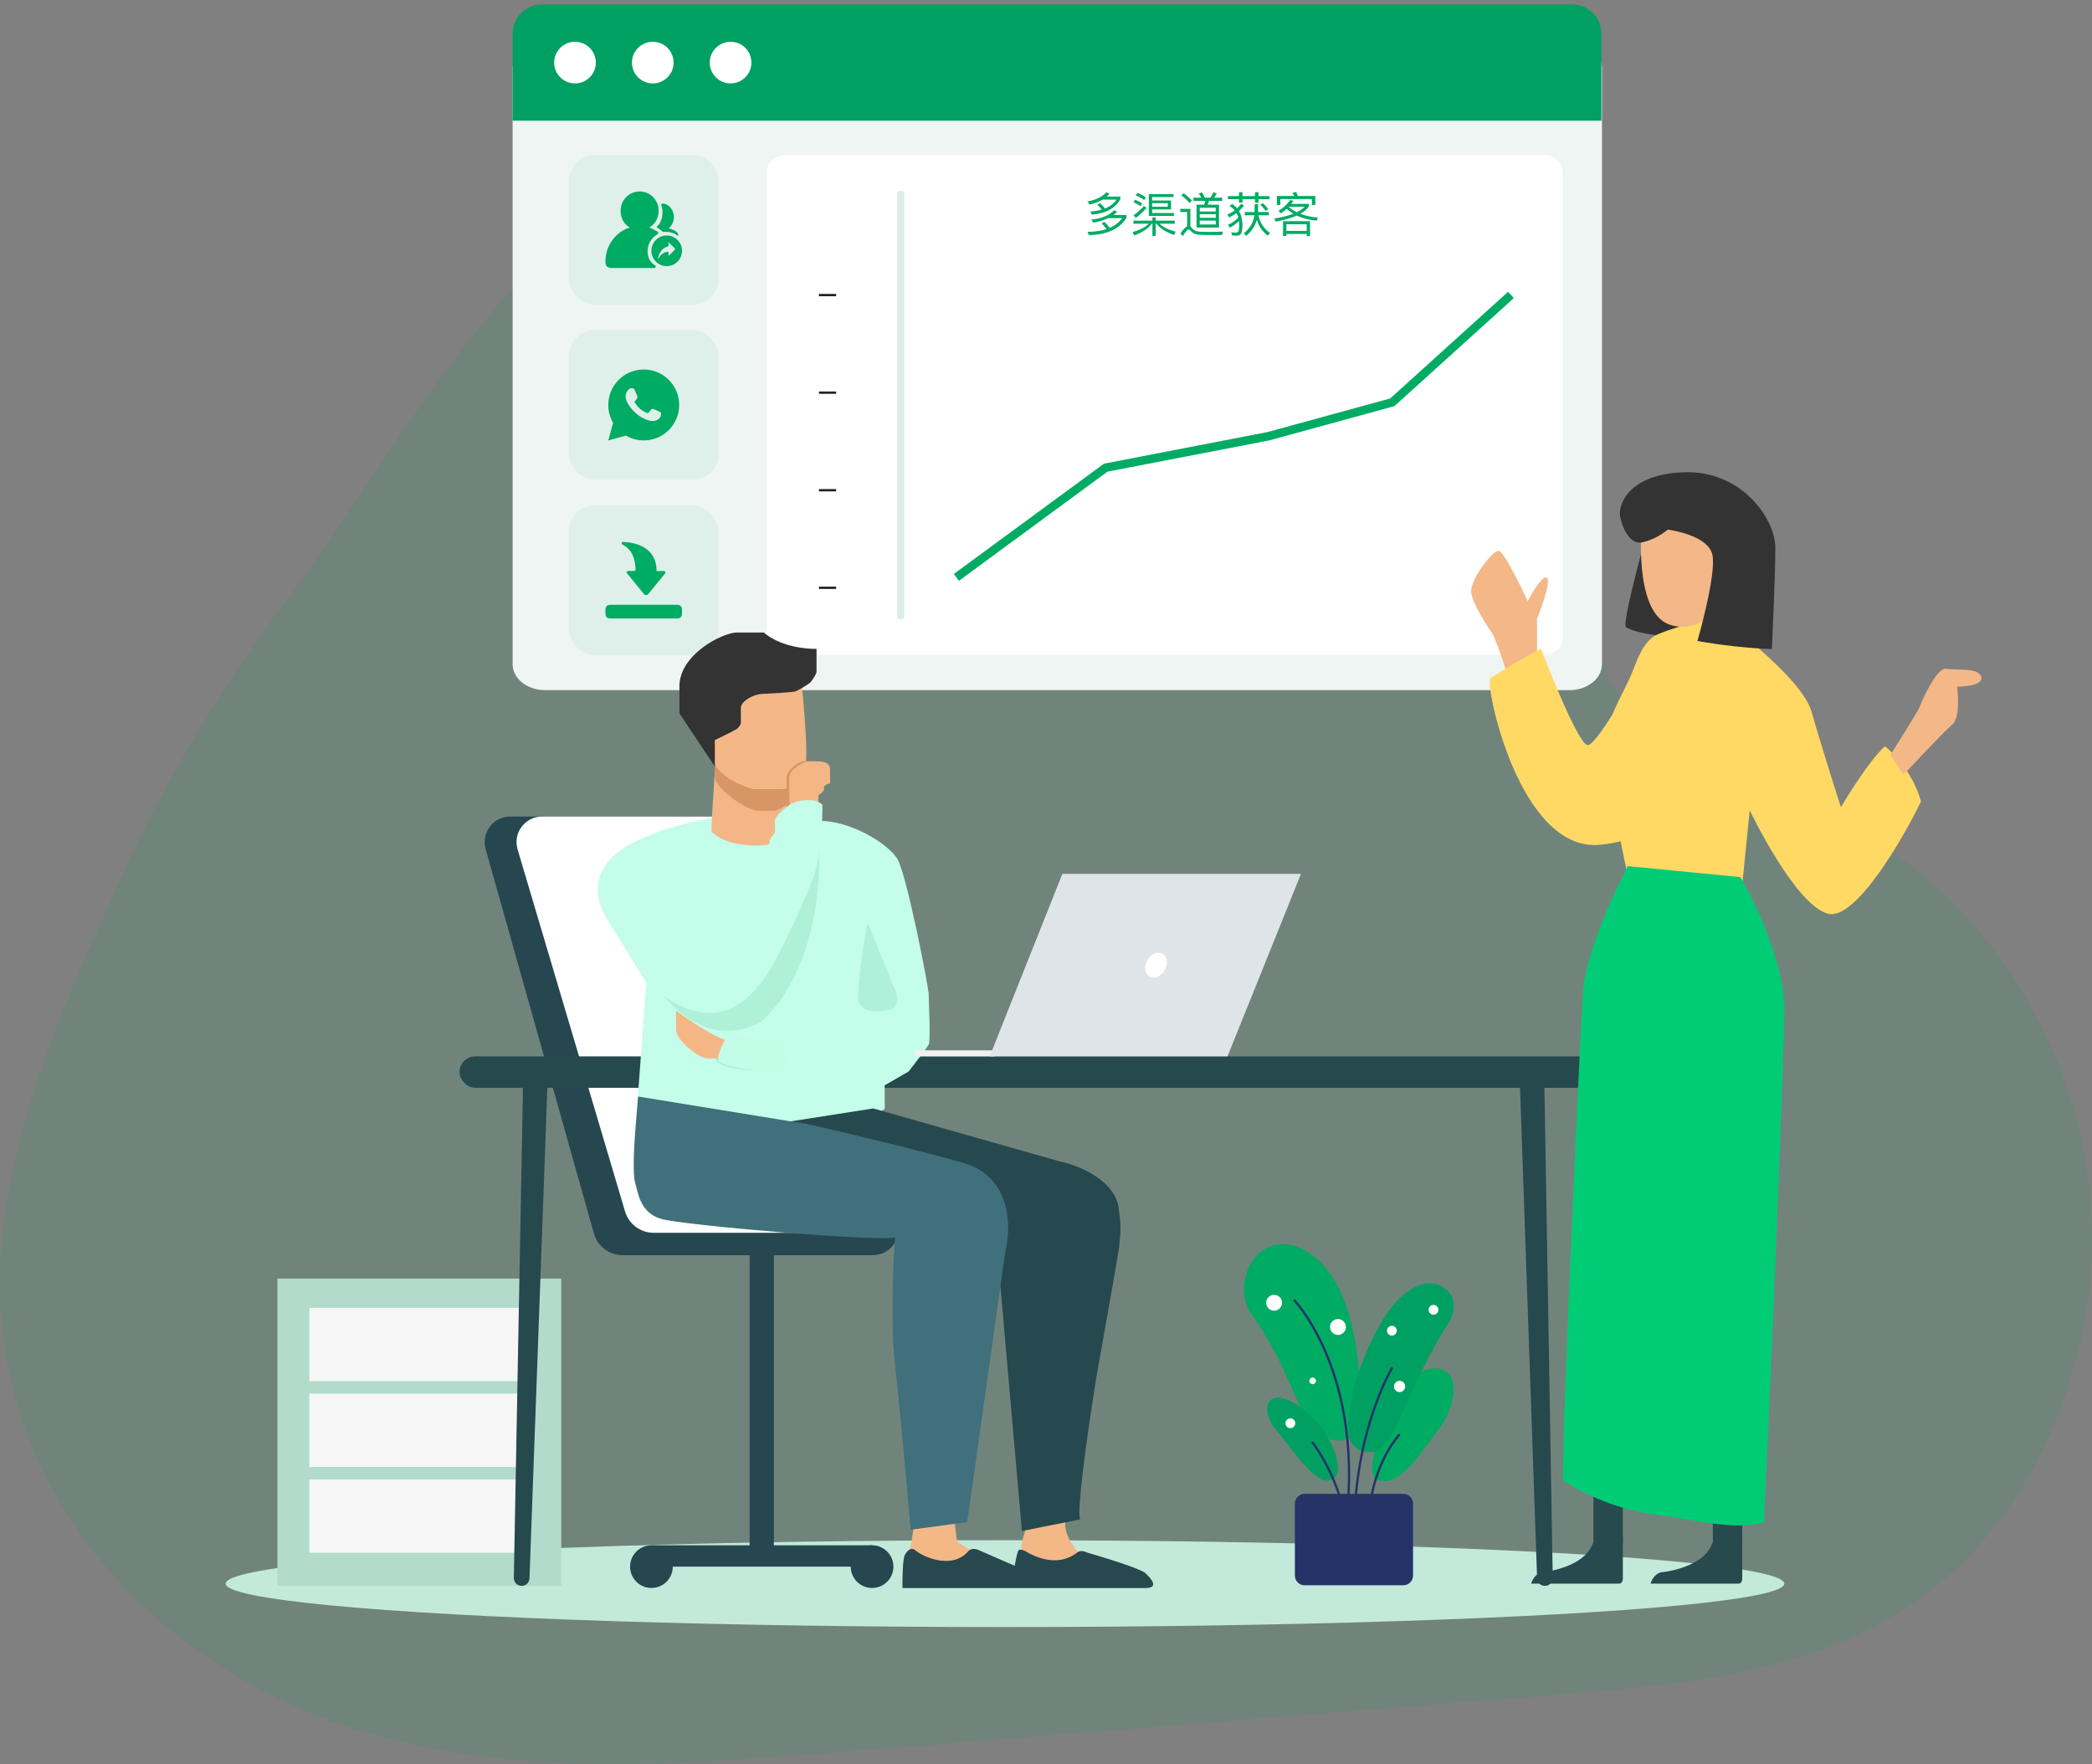 <svg width="268" height="226" viewBox="0 0 268 226" fill="none" xmlns="http://www.w3.org/2000/svg">
<rect x="0" y="0" width="268" height="226" fill="#808080" stroke="none"/>
<path opacity="0.12" d="M80.702 25.002C90.288 20.39 101.212 23.002 111.641 23.111C126.244 23.223 141.437 18.332 155.046 24.169C163.143 27.611 169.649 34.557 175.906 41.278C185.292 51.39 194.875 61.781 200.786 74.781C203.211 80.169 205.058 86.022 208.585 90.561C215.14 98.894 225.818 100.727 235.002 104.948C251.937 112.785 264.951 130.731 267.532 151.01C270.113 171.289 261.87 193.01 246.626 204.297C233.267 214.189 216.529 215.743 200.547 217.022L106.974 224.514C85.968 226.181 64.463 227.848 44.264 221.123C26.422 215.235 8.953 201.29 2.533 181.065C-5.065 157.286 5.96 133.506 15.446 112.506C21.405 99.328 28.556 87.781 36.999 76.46C49.018 60.448 63.219 33.39 80.702 25.002Z" fill="#00A062"/>
<path d="M201.04 5.409H69.854C67.543 5.409 65.67 6.894 65.67 8.726V85.098C65.67 86.93 67.543 88.415 69.854 88.415H201.04C203.351 88.415 205.224 86.93 205.224 85.098V8.726C205.224 6.894 203.351 5.409 201.04 5.409Z" fill="#EFF5F3"/>
<path d="M69.408 0.581H201.416C203.48 0.581 205.154 2.254 205.154 4.319V15.458H65.67V4.319C65.67 2.254 67.344 0.581 69.408 0.581Z" fill="#00A062"/>
<path d="M73.66 10.687C75.134 10.687 76.328 9.493 76.328 8.019C76.328 6.546 75.134 5.351 73.66 5.351C72.187 5.351 70.992 6.546 70.992 8.019C70.992 9.493 72.187 10.687 73.66 10.687Z" fill="white"/>
<path d="M83.625 10.687C85.099 10.687 86.293 9.493 86.293 8.019C86.293 6.546 85.099 5.351 83.625 5.351C82.152 5.351 80.957 6.546 80.957 8.019C80.957 9.493 82.152 10.687 83.625 10.687Z" fill="white"/>
<path d="M93.592 10.687C95.065 10.687 96.26 9.493 96.26 8.019C96.26 6.546 95.065 5.351 93.592 5.351C92.118 5.351 90.924 6.546 90.924 8.019C90.924 9.493 92.118 10.687 93.592 10.687Z" fill="white"/>
<path d="M197.706 19.844H100.737C99.358 19.844 98.239 20.8 98.239 21.98V81.776C98.239 82.955 99.358 83.911 100.737 83.911H197.706C199.086 83.911 200.204 82.955 200.204 81.776V21.98C200.204 20.8 199.086 19.844 197.706 19.844Z" fill="white"/>
<path d="M112.005 64.039L110.288 62.748L112.005 61.459L113.721 62.748L112.005 64.039Z" fill="white"/>
<path d="M104.912 37.653H107.114V37.949H104.912V37.653Z" fill="#222222"/>
<path d="M104.912 50.152H107.114V50.449H104.912V50.152Z" fill="#222222"/>
<path d="M104.912 75.152H107.114V75.448H104.912V75.152Z" fill="#222222"/>
<path d="M104.912 62.653H107.114V62.949H104.912V62.653Z" fill="#222222"/>
<path d="M115.385 24.45C115.627 24.45 115.824 24.585 115.839 24.755L115.84 24.776V78.979C115.84 79.16 115.636 79.306 115.385 79.306C115.143 79.306 114.946 79.171 114.931 79L114.93 78.979V24.776C114.93 24.596 115.134 24.45 115.385 24.45Z" fill="#DAECE4"/>
<path d="M141.74 24.632L142.128 24.839C142.019 24.96 141.903 25.075 141.782 25.185H143.524V25.53C142.868 26.696 141.648 27.351 139.876 27.491L139.688 27.096C140.234 27.06 140.72 26.981 141.157 26.854C140.969 26.623 140.768 26.411 140.562 26.222L140.944 26.04C141.163 26.247 141.369 26.465 141.564 26.708C142.195 26.453 142.686 26.071 143.026 25.573H141.254C140.781 25.852 140.222 26.065 139.573 26.21L139.318 25.81C140.398 25.603 141.205 25.215 141.74 24.632ZM141.509 28.426C141.74 28.662 141.964 28.917 142.17 29.19C142.844 28.899 143.372 28.48 143.761 27.946H141.964C141.43 28.201 140.799 28.395 140.064 28.523L139.803 28.134C141.127 28.001 142.104 27.594 142.735 26.927L143.111 27.133C142.966 27.279 142.814 27.418 142.644 27.546H144.307V27.892C143.445 29.324 141.843 30.064 139.488 30.119L139.312 29.7C140.259 29.694 141.078 29.579 141.764 29.348C141.557 29.075 141.345 28.826 141.12 28.608L141.509 28.426ZM150.018 26.829H147.596V27.285H150.388V27.661H147.172V24.863H150.334V25.239H147.596V25.682H150.018V26.829ZM147.596 26.028V26.489H149.605V26.028H147.596ZM147.159 28.656H145.193V28.268H147.633V27.849H148.058V28.268H150.491V28.656H148.543C148.986 29.087 149.672 29.427 150.607 29.682L150.407 30.101C149.338 29.737 148.592 29.251 148.155 28.656H148.058V30.222H147.633V28.656H147.536C147.153 29.239 146.419 29.743 145.326 30.155L145.078 29.749C146.097 29.427 146.795 29.063 147.159 28.656ZM145.709 24.705C146.103 24.863 146.461 25.057 146.789 25.288L146.571 25.622C146.219 25.367 145.861 25.172 145.49 25.027L145.709 24.705ZM145.43 25.585C145.757 25.719 146.061 25.877 146.34 26.059L146.115 26.404C145.818 26.198 145.515 26.034 145.211 25.913L145.43 25.585ZM146.546 26.386L146.874 26.635C146.437 27.145 145.982 27.564 145.509 27.904L145.211 27.57C145.709 27.236 146.152 26.841 146.546 26.386ZM152.889 25.324H153.896C153.799 25.136 153.69 24.96 153.569 24.796L153.975 24.644C154.109 24.839 154.236 25.063 154.346 25.324H155.062C155.207 25.106 155.341 24.875 155.45 24.632L155.875 24.778C155.772 24.984 155.663 25.166 155.541 25.324H156.573V25.731H154.874C154.831 25.901 154.776 26.065 154.716 26.222H156.16V29.148H153.283V26.222H154.254C154.321 26.059 154.37 25.895 154.406 25.731H152.889V25.324ZM155.748 28.759V28.256H153.696V28.759H155.748ZM153.696 27.904H155.748V27.442H153.696V27.904ZM153.696 27.09H155.748V26.611H153.696V27.09ZM151.633 24.748C152.051 25.063 152.403 25.379 152.689 25.694L152.379 25.998C152.124 25.694 151.778 25.373 151.335 25.033L151.633 24.748ZM155.171 30.107C154.843 30.107 154.485 30.101 154.097 30.095C153.708 30.089 153.393 30.052 153.15 29.985C152.907 29.913 152.695 29.761 152.513 29.542C152.428 29.439 152.349 29.391 152.276 29.391C152.13 29.391 151.887 29.664 151.541 30.222L151.214 29.931C151.548 29.409 151.839 29.099 152.088 29.002V27.157H151.196V26.756H152.494V29.026C152.543 29.063 152.591 29.111 152.64 29.166C152.786 29.342 152.943 29.47 153.107 29.548C153.296 29.633 153.569 29.682 153.927 29.694C154.242 29.7 154.637 29.706 155.11 29.706C155.395 29.706 155.687 29.7 155.984 29.694C156.276 29.688 156.506 29.682 156.664 29.67L156.561 30.107H155.171ZM157.301 25.118H158.721V24.62H159.171V25.118H160.773V24.62H161.222V25.118H162.642V25.512H161.222V25.955H160.773V25.512H159.171V25.955H158.721V25.512H157.301V25.118ZM159.007 26.101L159.371 26.326C159.152 26.605 158.94 26.841 158.721 27.036C159.019 27.54 159.171 28.159 159.171 28.893C159.171 29.427 159.092 29.797 158.934 30.004C158.819 30.125 158.649 30.186 158.424 30.186C158.181 30.186 157.993 30.18 157.848 30.174L157.726 29.773C157.914 29.791 158.115 29.803 158.321 29.803C158.473 29.803 158.582 29.749 158.643 29.652C158.715 29.524 158.752 29.263 158.758 28.863C158.758 28.668 158.746 28.486 158.721 28.316C158.394 28.65 157.999 28.929 157.55 29.16L157.313 28.802C157.872 28.547 158.315 28.231 158.637 27.867C158.576 27.655 158.503 27.467 158.406 27.297C158.145 27.485 157.829 27.673 157.459 27.855L157.228 27.491C157.58 27.345 157.896 27.169 158.175 26.951C157.993 26.732 157.769 26.544 157.514 26.398L157.835 26.125C158.09 26.283 158.309 26.471 158.485 26.69C158.667 26.514 158.843 26.32 159.007 26.101ZM159.468 27.163H160.718C160.73 26.726 160.737 26.386 160.737 26.15H161.173C161.173 26.435 161.167 26.775 161.161 27.163H162.557V27.576H161.198C161.441 28.559 161.938 29.324 162.703 29.858L162.412 30.186C161.714 29.658 161.246 28.984 161.016 28.159C160.773 28.978 160.312 29.664 159.638 30.21L159.347 29.894C160.136 29.233 160.585 28.462 160.694 27.576H159.468V27.163ZM161.78 26.022C162.084 26.314 162.315 26.568 162.478 26.787L162.151 27.017C161.981 26.775 161.75 26.508 161.453 26.222L161.78 26.022ZM167.825 28.335V30.234H167.401V29.973H164.791V30.234H164.366V28.335H167.825ZM164.791 29.579H167.401V28.729H164.791V29.579ZM165.276 25.628L165.701 25.719C165.61 25.858 165.519 25.992 165.422 26.119H167.662V26.471C167.413 26.817 167.055 27.121 166.587 27.388C167.249 27.649 167.989 27.806 168.809 27.867L168.712 28.262C167.741 28.189 166.885 27.977 166.132 27.612C165.416 27.94 164.512 28.195 163.419 28.383L163.255 27.995C164.232 27.837 165.046 27.637 165.689 27.382C165.38 27.2 165.094 26.993 164.833 26.763C164.597 26.975 164.342 27.163 164.075 27.333L163.795 26.993C164.396 26.647 164.888 26.192 165.276 25.628ZM166.138 27.188C166.557 26.981 166.891 26.744 167.14 26.489H165.106L165.088 26.508C165.41 26.775 165.762 26.999 166.138 27.188ZM168.505 25.106V26.253H168.062V25.5H164.02V26.253H163.577V25.106H165.798C165.725 24.948 165.653 24.808 165.574 24.681L166.053 24.608C166.126 24.754 166.193 24.924 166.266 25.106H168.505Z" fill="#00AB63"/>
<rect x="72.88" y="19.844" width="19.175" height="19.175" rx="3.271" fill="#DFF0EA"/>
<rect x="72.88" y="42.29" width="19.175" height="19.175" rx="3.271" fill="#DFF0EA"/>
<rect x="72.88" y="64.736" width="19.175" height="19.175" rx="3.271" fill="#DFF0EA"/>
<path d="M122.517 73.968L141.645 59.912L162.481 55.885L178.363 51.537L193.563 37.782" stroke="#00AB63" stroke-width="1.09"/>
<g clip-path="url(#clip0_334_1305)">
<path d="M81.942 24.525C83.285 24.525 84.378 25.629 84.377 26.985C84.377 27.915 83.944 28.719 83.154 29.15C83.41 29.224 83.742 29.381 84.15 29.62L84.239 29.673C84.264 29.687 84.285 29.708 84.3 29.732C84.316 29.756 84.325 29.784 84.328 29.812C84.331 29.841 84.327 29.87 84.317 29.897C84.307 29.924 84.291 29.948 84.269 29.967L84.249 29.984C83.788 30.298 83.002 30.878 82.962 32.129C82.936 32.964 83.267 33.597 83.956 34.028C83.98 34.054 83.996 34.087 84.001 34.122C84.007 34.157 84.002 34.193 83.988 34.226C83.974 34.258 83.95 34.286 83.92 34.305C83.891 34.325 83.856 34.335 83.82 34.335H83.169L83.044 34.335H82.215L82.103 34.336L81.079 34.336H78.472L78.468 34.336C77.589 34.329 77.561 33.885 77.561 33.47C77.561 31.465 78.897 29.669 80.69 29.151C79.901 28.72 79.505 27.916 79.505 26.987C79.505 25.629 80.598 24.525 81.942 24.525ZM85.028 26.079C85.83 26.229 86.334 27.057 86.334 27.773C86.334 28.387 86.065 28.929 85.656 29.248C85.736 29.27 85.817 29.293 85.907 29.321C86.531 29.534 86.86 29.787 86.896 30.082L86.899 30.116C86.9 30.13 86.896 30.144 86.889 30.156C86.882 30.169 86.872 30.178 86.859 30.185C86.847 30.191 86.833 30.194 86.819 30.193C86.805 30.191 86.791 30.186 86.78 30.177C86.583 30.022 86.343 29.9 86.061 29.81C85.728 29.705 85.352 29.673 84.931 29.714C84.807 29.587 84.67 29.475 84.522 29.378C84.454 29.333 84.385 29.291 84.315 29.251L84.21 29.194C84.191 29.185 84.176 29.171 84.164 29.154C84.153 29.137 84.146 29.117 84.144 29.097C84.142 29.077 84.145 29.056 84.153 29.037C84.161 29.018 84.174 29.002 84.19 28.989C84.472 28.766 84.678 28.394 84.807 27.872C84.9 27.366 84.897 26.889 84.807 26.584C84.696 26.313 84.607 26 85.028 26.079Z" fill="#00AB63"/>
<path d="M85.41 30.167C85.668 30.167 85.923 30.218 86.162 30.316C86.4 30.415 86.616 30.559 86.798 30.742C86.98 30.924 87.125 31.14 87.224 31.378C87.322 31.616 87.373 31.872 87.373 32.129C87.373 32.387 87.322 32.642 87.224 32.88C87.125 33.118 86.981 33.335 86.798 33.517C86.616 33.699 86.4 33.844 86.162 33.943C85.924 34.041 85.668 34.092 85.411 34.092C84.89 34.092 84.391 33.885 84.023 33.517C83.655 33.149 83.448 32.65 83.448 32.13C83.448 31.609 83.655 31.11 84.023 30.742C84.391 30.374 84.89 30.167 85.411 30.167H85.41ZM85.631 31.127V31.552C84.371 31.843 84.289 33.251 84.289 33.251C84.82 32.151 85.635 32.258 85.635 32.258V32.687C85.635 32.697 85.638 32.706 85.643 32.714C85.649 32.722 85.656 32.729 85.665 32.732C85.674 32.736 85.684 32.737 85.693 32.735C85.703 32.733 85.711 32.729 85.718 32.722L86.445 31.997C86.457 31.986 86.466 31.972 86.472 31.957C86.478 31.942 86.481 31.926 86.481 31.91C86.481 31.894 86.478 31.878 86.472 31.863C86.466 31.848 86.457 31.835 86.445 31.823L85.715 31.092C85.708 31.085 85.7 31.08 85.69 31.078C85.68 31.077 85.671 31.078 85.662 31.081C85.653 31.085 85.645 31.091 85.639 31.099C85.634 31.107 85.631 31.117 85.631 31.127Z" fill="#00AB63"/>
</g>
<g clip-path="url(#clip1_334_1305)">
<path d="M78.2 77.479H86.728C87.154 77.479 87.367 77.692 87.367 78.118V78.591C87.367 79.017 87.154 79.23 86.728 79.23H78.2C77.774 79.23 77.561 79.017 77.561 78.591V78.118C77.561 77.692 77.774 77.479 78.2 77.479Z" fill="#00AB63"/>
<path d="M83.037 76.106L85.21 73.451C85.232 73.424 85.246 73.391 85.251 73.356C85.255 73.322 85.249 73.286 85.234 73.255C85.219 73.223 85.195 73.196 85.166 73.178C85.136 73.159 85.101 73.15 85.066 73.15H84.112C84.112 70.05 81.356 69.497 79.869 69.424C79.822 69.411 79.773 69.417 79.731 69.441C79.689 69.465 79.658 69.504 79.645 69.55C79.633 69.597 79.639 69.647 79.663 69.688C79.687 69.73 79.726 69.761 79.772 69.774C80.877 70.367 81.364 71.376 81.422 72.957C81.422 72.982 81.418 73.006 81.409 73.028C81.4 73.051 81.386 73.071 81.369 73.088C81.352 73.106 81.331 73.119 81.309 73.129C81.287 73.138 81.263 73.143 81.238 73.143H80.475C80.439 73.142 80.403 73.151 80.372 73.17C80.341 73.189 80.316 73.217 80.301 73.25C80.286 73.283 80.281 73.32 80.287 73.355C80.292 73.391 80.308 73.424 80.333 73.451L82.506 76.113C82.539 76.151 82.581 76.181 82.627 76.201C82.673 76.222 82.723 76.232 82.773 76.231C82.823 76.23 82.873 76.219 82.918 76.197C82.964 76.176 83.004 76.144 83.037 76.106Z" fill="#00AB63"/>
</g>
<g clip-path="url(#clip2_334_1305)">
<path d="M77.926 56.421L78.54 54.164C78.135 53.47 77.923 52.681 77.924 51.878C77.924 49.369 79.958 47.335 82.467 47.335C84.976 47.335 87.01 49.369 87.01 51.878C87.01 54.387 84.976 56.421 82.467 56.421C81.664 56.422 80.876 56.21 80.182 55.805L77.926 56.421ZM80.828 49.746C80.769 49.75 80.712 49.765 80.659 49.792C80.61 49.819 80.565 49.854 80.525 49.895C80.471 49.947 80.44 49.991 80.407 50.034C80.239 50.253 80.149 50.521 80.15 50.797C80.151 51.019 80.209 51.236 80.3 51.438C80.486 51.848 80.792 52.282 81.195 52.684C81.293 52.781 81.388 52.878 81.49 52.969C81.991 53.41 82.589 53.728 83.234 53.898L83.493 53.938C83.577 53.942 83.661 53.936 83.746 53.932C83.878 53.925 84.007 53.889 84.124 53.827C84.183 53.796 84.242 53.763 84.298 53.727C84.298 53.727 84.318 53.714 84.355 53.686C84.416 53.641 84.454 53.608 84.505 53.555C84.542 53.516 84.575 53.47 84.6 53.418C84.636 53.344 84.671 53.203 84.686 53.085C84.696 52.995 84.693 52.946 84.692 52.915C84.69 52.867 84.65 52.816 84.606 52.795L84.341 52.676C84.341 52.676 83.946 52.504 83.705 52.394C83.679 52.383 83.652 52.377 83.624 52.376C83.593 52.373 83.562 52.376 83.532 52.386C83.502 52.396 83.475 52.412 83.453 52.433V52.432C83.45 52.432 83.42 52.458 83.091 52.856C83.073 52.882 83.047 52.901 83.017 52.911C82.987 52.922 82.955 52.923 82.924 52.915C82.895 52.907 82.866 52.898 82.837 52.886C82.781 52.862 82.761 52.853 82.723 52.836L82.721 52.835C82.461 52.721 82.22 52.568 82.007 52.381C81.95 52.331 81.897 52.276 81.843 52.224C81.664 52.052 81.508 51.859 81.379 51.648L81.352 51.604C81.333 51.575 81.317 51.544 81.306 51.511C81.289 51.444 81.334 51.391 81.334 51.391C81.334 51.391 81.444 51.27 81.495 51.205C81.538 51.15 81.578 51.094 81.615 51.035C81.668 50.949 81.685 50.86 81.657 50.791C81.53 50.481 81.398 50.171 81.263 49.864C81.236 49.803 81.156 49.76 81.084 49.751C81.06 49.748 81.035 49.746 81.011 49.744C80.95 49.741 80.888 49.742 80.828 49.746V49.746Z" fill="#00AB63"/>
</g>
<ellipse cx="128.744" cy="202.872" rx="99.839" ry="5.56" fill="#C3E9DA"/>
<rect x="35.537" y="163.792" width="36.363" height="39.368" fill="#B2DBCB"/>
<rect x="39.631" y="167.548" width="28.174" height="9.391" fill="#F6F6F6"/>
<rect x="39.631" y="178.536" width="28.174" height="9.391" fill="#F6F6F6"/>
<rect x="39.631" y="189.524" width="28.174" height="9.391" fill="#F6F6F6"/>
<circle cx="83.454" cy="200.694" r="2.734" fill="#264750"/>
<circle cx="111.719" cy="200.694" r="2.734" fill="#264750"/>
<rect x="83.455" y="197.96" width="28.264" height="2.734" fill="#264750"/>
<rect x="96.031" y="160.195" width="3.111" height="38.531" fill="#264750"/>
<path d="M62.211 108.763C61.623 106.676 63.191 104.605 65.359 104.605H99.045L114.95 156.568C115.594 158.671 114.021 160.797 111.822 160.797H79.756C78.046 160.797 76.546 159.66 76.082 158.015L62.211 108.763Z" fill="#264750"/>
<path d="M66.306 108.807C65.684 106.71 67.255 104.605 69.442 104.605H99.045L114.865 153.651C115.547 155.763 113.972 157.926 111.752 157.926H83.733C82.044 157.926 80.555 156.815 80.075 155.195L66.306 108.807Z" fill="white"/>
<rect x="58.865" y="135.331" width="146.987" height="4.019" rx="2.01" fill="#26494E"/>
<path d="M67.007 138.715H70.143L67.83 202.195C67.81 202.734 67.368 203.16 66.828 203.16C66.268 203.16 65.816 202.7 65.826 202.139L67.007 138.715Z" fill="#26494E"/>
<path d="M194.704 138.715H197.839L198.919 202.141C198.928 202.701 198.477 203.16 197.917 203.16C197.377 203.16 196.934 202.733 196.915 202.193L194.704 138.715Z" fill="#26494E"/>
<path d="M210.215 71.037C210.215 71.037 207.868 79.731 208.278 80.289C208.689 80.848 215.252 82.819 220.311 79.959" fill="#333333"/>
<path d="M196.906 84.335V79.275C196.906 79.275 198.832 74.489 198.171 74.022C197.51 73.555 195.71 77.008 195.71 77.008C195.71 77.008 192.781 70.638 191.984 70.57C191.186 70.501 188.463 74.159 188.463 75.686C188.463 77.213 190.742 80.517 191.323 81.383C192.134 83.336 192.808 85.342 193.34 87.388" fill="#F4B787"/>
<path d="M212.461 81.178C212.461 81.178 204.735 95.832 203.345 95.445C201.954 95.057 197.396 83.093 197.396 83.093C195.177 84.245 193.02 85.516 190.936 86.899C190.172 87.651 194.605 109.05 204.837 108.23C215.07 107.409 218.101 97.975 218.101 97.975" fill="#FFD964"/>
<path d="M241.472 95.593C239.113 97.792 235.831 103.41 235.831 103.41C235.831 103.41 233.393 95.832 232.082 91.206C230.772 86.579 220.118 78.945 220.118 78.945C220.118 78.945 215.172 80.084 212.46 81.224C210.58 81.953 209.794 84.392 209.11 86.09C207.971 88.961 205.772 91.912 205.84 95.206C205.938 97.576 206.201 99.936 206.626 102.27C207.196 105.837 207.902 109.381 208.7 112.913C208.7 112.913 218.819 113.711 223.217 113.084L224.152 103.809C224.152 103.809 229.94 115.921 234.168 117.05C237.746 118.007 244.036 106.999 246.098 102.646C245.277 99.894 243.669 97.442 241.472 95.593Z" fill="#FFD964"/>
<path d="M210.33 66.923C210.33 66.923 209.19 78.375 213.851 80.005C218.511 81.634 221.428 75.994 221.428 75.994C221.428 75.994 223.012 68.325 221.611 66.582C220.209 64.838 213.076 63.926 210.33 66.923Z" fill="#F4B787"/>
<path d="M213.657 67.846C212.666 68.666 211.494 69.236 210.238 69.51C208.643 69.658 207.766 67.39 207.538 66.091C207.31 64.792 208.495 60.713 215.811 60.496C223.126 60.28 227.433 66.456 227.433 70.182C227.433 73.908 226.989 83.15 226.989 83.15C223.79 83.023 220.603 82.677 217.451 82.113C217.451 82.113 219.89 73.715 219.377 71.105C218.864 68.496 213.657 67.846 213.657 67.846Z" fill="#333333"/>
<path d="M242.167 96.721C242.167 96.721 245.825 90.944 245.916 90.579C246.007 90.214 248.081 85.406 249.334 85.668C250.588 85.93 253.471 85.44 253.812 86.716C254.154 87.992 250.713 87.97 250.713 87.97C250.713 87.97 251.283 91.821 250.064 92.858C248.844 93.895 243.853 99.251 243.853 99.251" fill="#F4B787"/>
<path d="M207.897 202.283V196.852C206.927 196.372 204.776 195.923 203.938 197.964C202.891 200.516 198.769 201.301 197.656 201.4C196.766 201.478 196.282 202.414 196.151 202.872H207.439C207.779 202.872 207.886 202.479 207.897 202.283Z" fill="#264A4D"/>
<path d="M223.194 202.283V196.852C222.223 196.372 220.072 195.923 219.235 197.964C218.188 200.516 214.065 201.301 212.953 201.4C212.063 201.478 211.579 202.414 211.448 202.872H222.736C223.076 202.872 223.183 202.479 223.194 202.283Z" fill="#264A4D"/>
<rect x="204.128" y="184.853" width="3.769" height="12.801" fill="#264A4D"/>
<rect x="219.425" y="184.853" width="3.769" height="12.801" fill="#264A4D"/>
<path d="M212.574 194.113C216.699 194.569 221.975 196.142 225.963 195.025C226.522 184.621 228.755 131.738 228.573 128.547C228.162 121.163 222.966 112.366 222.966 112.366L208.518 110.953C208.518 110.953 203.401 120.662 202.82 126.747C202.569 129.197 200.199 180.622 200.222 189.647C203.953 192.041 208.174 193.567 212.574 194.113Z" fill="#00CC76"/>
<path d="M130.985 198.879C130.57 198.427 131.157 196.522 131.503 195.627C133.436 194.606 137.16 192.959 136.594 194.543C136.028 196.126 137.427 198.094 138.197 198.879H139.234L139.422 200.529L134.473 200.859C133.483 200.388 131.399 199.332 130.985 198.879Z" fill="#F4B786"/>
<path d="M116.467 199.351L117.079 195.485L122.17 193.977L122.594 197.465L125.045 199.115L120.615 200.67L116.467 199.351Z" fill="#F4B786"/>
<path d="M115.921 199.19C115.638 199.686 115.597 202.228 115.612 203.437H146.717C148.552 203.437 147.484 202.218 146.717 201.518C146.103 200.958 141.495 199.531 139.267 198.888C138.996 198.747 138.364 198.549 137.997 198.888C134.927 201.252 131.363 198.659 131.257 198.659C131.151 198.659 130.621 198.323 130.445 198.659C130.304 198.928 130.08 200.053 129.986 200.582L125.566 198.659C125.242 198.482 124.495 198.235 124.106 198.659C121.85 201.314 117.912 199.19 117.337 198.659C116.762 198.128 116.275 198.571 115.921 199.19Z" fill="#27484F"/>
<path d="M90.931 108.839L91.578 98.807L102.312 97.29L102.565 109.457L90.931 108.839Z" fill="#F4B686"/>
<path d="M78.249 110.003C80.929 107.083 87.966 105.324 91.149 104.809V106.538C94.041 109.309 100.78 108.474 103.174 106.538V105.162H104.842C108.815 105.06 113.719 108.015 114.942 110.003C116.165 111.99 118.969 126.527 118.969 127.366C118.969 128.206 119.249 133.242 118.969 133.802C118.745 134.249 117.16 136.301 116.395 137.271L113.338 139.03V142.061C106.967 146.435 89.547 143.59 81.633 141.621L82.794 125.895C81.135 123.229 77.797 117.846 77.718 117.633C77.618 117.368 74.898 113.652 78.249 110.003Z" fill="#C4FDEA"/>
<path d="M97.496 130.925C104.245 124.822 105.247 113.369 104.905 108.406L83.925 126.157C85.246 128.064 90.381 134.666 97.496 130.925Z" fill="#AFF0D8"/>
<path d="M94.868 134.285C93.593 134.308 91.175 134.627 91.697 135.724C92.209 136.801 95.359 137.114 96.958 137.14L94.868 134.285Z" fill="#AFECDA"/>
<path d="M93.215 133.212C91.985 133.227 88.295 130.713 86.604 129.453V131.898C86.604 133.287 89.585 135.583 90.567 135.583C91.548 135.583 91.955 135.601 92.566 135.583C93.177 135.564 94.751 133.194 93.215 133.212Z" fill="#F4B685"/>
<path d="M91.578 99.613V96.986C95.446 95.526 103.193 93.577 103.243 97.455C103.305 102.302 99.709 103.865 99.177 103.865H97.207C95.481 103.891 91.578 100.77 91.578 99.613Z" fill="#D89667"/>
<path d="M92.161 136.036C91.608 135.545 92.698 133.426 93.312 132.428L99.913 133.503C100.63 134.757 101.633 137.28 99.913 137.341C97.764 137.418 92.852 136.65 92.161 136.036Z" fill="#C3FDE8"/>
<path d="M103.246 97.494C103.464 96.147 102.973 90.286 102.699 87.524H98.238L94.687 88.844L90.772 92.578C90.665 93.397 90.635 95.528 91.363 97.494C92.092 99.461 95.066 100.712 96.462 101.091H100.196C101.243 101.091 102.973 99.179 103.246 97.494Z" fill="#F4B787"/>
<path d="M102.801 97.524H104.119V97.62L104.024 104.163L100.768 103.925C100.763 102.988 100.755 100.831 100.768 99.7C100.781 98.569 102.129 97.778 102.801 97.524Z" fill="#D79666"/>
<path d="M104.854 101.843V103.246L101.149 103.749C101.175 102.62 101.022 99.698 101.161 99.28C101.368 98.659 102.061 98.108 103.266 97.555C103.505 97.529 104.214 97.492 105.146 97.555C106.077 97.619 106.328 98.164 106.337 98.429V100.361C106.054 100.405 105.506 100.589 105.569 100.97C105.633 101.351 105.119 101.711 104.854 101.843Z" fill="#F4B684"/>
<path d="M104.298 112.089C105.182 109.484 105.373 105.002 105.358 103.086C104.296 102.051 101.875 102.58 101.182 103.086C100.634 103.486 99.256 104.391 99.256 105.315C99.281 105.675 99.317 106.448 99.256 106.664C99.179 106.933 98.562 107.241 98.562 108.05C98.562 108.204 88.187 120.056 83 125.963C91.937 134.014 96.499 127.042 97.842 125.464C99.186 123.886 103.192 115.345 104.298 112.089Z" fill="#C4FDE9"/>
<path d="M97.845 81.028C99.908 82.806 103.211 83.162 104.604 83.118V86.063C104.604 86.33 104.07 87.12 103.848 87.386C103.626 87.653 102.158 88.498 101.847 88.587C101.536 88.676 98.645 88.854 97.578 88.898C96.511 88.943 94.91 89.832 94.91 90.677V92.634C94.865 92.797 94.696 93.176 94.376 93.39C94.056 93.603 92.375 94.427 91.575 94.813V98.192L87.039 91.389V87.92C87.039 83.784 92.642 81.028 94.376 81.028H97.845Z" fill="#333333"/>
<path d="M114.779 127.097C114.697 126.892 112.35 121.128 111.187 118.271C110.879 118.836 109.802 126.43 109.956 127.97C110.079 129.201 111.307 129.543 111.906 129.56C112.607 129.56 114.092 129.478 114.42 129.15C114.831 128.739 115.138 127.867 114.779 127.097Z" fill="#AEF0DA"/>
<path d="M135.735 148.773L111.874 141.996L99.293 143.964L108.692 147.12L127.959 162.493L130.913 196.128L138.365 194.651C137.882 193.415 139.551 182.007 140.446 176.457C141.419 171.026 143.366 160.083 143.366 159.764C143.366 159.365 143.765 157.543 143.366 155.265C143.229 151.301 138.222 149.285 135.735 148.773Z" fill="#26494F"/>
<path d="M81.356 145.192L81.742 140.47L103.483 144.008C107.528 144.92 117.174 147.19 123.39 148.966C129.606 150.742 129.582 157.255 128.792 160.289L123.908 194.997L116.656 195.959C116.236 191.025 115.25 179.9 114.657 174.868C114.065 169.835 114.411 161.867 114.657 158.513C112.733 159.105 87.424 156.959 84.686 156.144C81.948 155.33 81.742 152.74 81.356 151.482C81.047 150.476 81.227 146.869 81.356 145.192Z" fill="#40707B"/>
<rect x="117.171" y="134.554" width="10.271" height="0.777" fill="#F0F0F0"/>
<path d="M166.661 111.953H136.097L126.786 135.331H157.249L166.661 111.953Z" fill="#DFE4E9"/>
<ellipse cx="148.096" cy="123.642" rx="1.288" ry="1.684" transform="rotate(29.077 148.096 123.642)" fill="white"/>
<path fill-rule="evenodd" clip-rule="evenodd" d="M166.801 159.992C160.962 157.23 157.481 164.473 160.418 168.507C164.002 173.428 165.838 179.092 166.86 180.798C167.722 182.237 170.084 185.746 172.929 184.129C175.547 182.64 174.12 176.798 174.12 176.798C174.12 176.798 174.005 163.399 166.801 159.992Z" fill="#00AB63"/>
<path fill-rule="evenodd" clip-rule="evenodd" d="M184.365 183.004C186.35 180.326 187.075 176.482 184.859 175.497C182.734 174.552 179.215 176.878 177.585 181.356C175.955 185.834 175.015 189.053 176.609 189.613C179.225 190.531 181.743 186.542 184.365 183.004Z" fill="#00AB63"/>
<path fill-rule="evenodd" clip-rule="evenodd" d="M163.494 183.207C165.74 185.839 168.98 191.132 171.01 189.278C172.24 188.155 170.595 182.834 166.093 179.939C162.264 177.477 161.249 180.576 163.494 183.207Z" fill="#00A062"/>
<path fill-rule="evenodd" clip-rule="evenodd" d="M184.98 164.948C184.126 164.373 183.052 164.242 182.072 164.556C180.704 164.994 178.628 166.299 176.574 170.043C173.892 174.931 172.496 180.29 172.772 183.685C172.952 185.905 175.687 186.862 177.217 185.243C177.92 184.5 178.663 183.354 179.391 181.616C182.318 174.62 185.055 170.236 185.381 169.796C186.252 168.621 186.875 166.223 184.98 164.948Z" fill="#00A062"/>
<path fill-rule="evenodd" clip-rule="evenodd" d="M183.017 167.738C182.988 168.084 183.244 168.387 183.59 168.416C183.935 168.445 184.239 168.188 184.268 167.843C184.297 167.498 184.04 167.194 183.695 167.165C183.349 167.136 183.046 167.393 183.017 167.738Z" fill="white"/>
<path fill-rule="evenodd" clip-rule="evenodd" d="M177.686 170.418C177.657 170.763 177.913 171.067 178.259 171.096C178.604 171.125 178.908 170.868 178.937 170.523C178.966 170.177 178.709 169.874 178.364 169.845C178.018 169.816 177.715 170.072 177.686 170.418Z" fill="white"/>
<path fill-rule="evenodd" clip-rule="evenodd" d="M178.579 177.552C178.546 177.948 178.84 178.295 179.235 178.329C179.631 178.362 179.979 178.068 180.012 177.672C180.045 177.277 179.751 176.929 179.356 176.896C178.96 176.863 178.613 177.157 178.579 177.552Z" fill="white"/>
<path fill-rule="evenodd" clip-rule="evenodd" d="M162.206 166.89C162.206 167.451 162.661 167.906 163.222 167.906C163.783 167.906 164.238 167.451 164.238 166.89C164.238 166.329 163.783 165.874 163.222 165.874C162.661 165.874 162.206 166.329 162.206 166.89Z" fill="white"/>
<path fill-rule="evenodd" clip-rule="evenodd" d="M170.388 169.994C170.388 170.555 170.843 171.01 171.405 171.01C171.966 171.01 172.421 170.555 172.421 169.994C172.421 169.433 171.966 168.977 171.405 168.977C170.843 168.977 170.388 169.433 170.388 169.994Z" fill="white"/>
<path fill-rule="evenodd" clip-rule="evenodd" d="M167.738 176.894C167.738 177.128 167.928 177.318 168.163 177.318C168.398 177.318 168.588 177.128 168.588 176.894C168.588 176.659 168.398 176.469 168.163 176.469C167.928 176.469 167.738 176.659 167.738 176.894Z" fill="white"/>
<path fill-rule="evenodd" clip-rule="evenodd" d="M164.677 182.327C164.677 182.673 164.958 182.954 165.305 182.954C165.652 182.954 165.933 182.673 165.933 182.327C165.933 181.98 165.652 181.699 165.305 181.699C164.958 181.699 164.677 181.98 164.677 182.327Z" fill="white"/>
<path d="M179.337 183.719C179.278 183.663 179.185 183.665 179.13 183.724L179.103 183.753L179.083 183.775C179.046 183.816 179.003 183.866 178.955 183.923C178.819 184.085 178.668 184.279 178.505 184.504C178.042 185.146 177.579 185.912 177.147 186.8C175.914 189.335 175.175 192.347 175.175 195.823C175.175 195.904 175.24 195.97 175.321 195.97C175.402 195.97 175.467 195.904 175.467 195.823C175.467 192.393 176.196 189.425 177.41 186.928C177.834 186.055 178.289 185.304 178.743 184.675C178.892 184.469 179.031 184.29 179.156 184.139L179.18 184.111C179.215 184.068 179.248 184.031 179.277 183.998L179.313 183.957C179.327 183.942 179.336 183.931 179.342 183.926C179.397 183.867 179.395 183.775 179.337 183.719Z" fill="#253368"/>
<path d="M168.28 184.743C168.232 184.679 168.14 184.665 168.075 184.714C168.011 184.762 167.997 184.854 168.046 184.918C168.579 185.632 169.071 186.4 169.523 187.214C170.479 188.934 171.219 190.778 171.767 192.622C171.959 193.267 172.114 193.866 172.234 194.404L172.258 194.514C172.287 194.646 172.312 194.765 172.333 194.873L172.347 194.943L172.371 195.076C172.384 195.156 172.46 195.209 172.54 195.196C172.619 195.183 172.673 195.107 172.66 195.027L172.651 194.98C172.644 194.942 172.636 194.897 172.626 194.846L172.602 194.724C172.578 194.608 172.551 194.48 172.52 194.34L172.493 194.223C172.376 193.709 172.228 193.144 172.048 192.538C171.493 190.675 170.746 188.812 169.779 187.071C169.32 186.247 168.821 185.468 168.28 184.743Z" fill="#253368"/>
<path d="M165.723 166.485C165.667 166.539 165.663 166.626 165.712 166.685L165.718 166.692C165.721 166.695 165.727 166.701 165.737 166.712L165.773 166.751L165.794 166.774C165.857 166.844 165.93 166.929 166.013 167.028C166.25 167.311 166.514 167.652 166.799 168.051C167.615 169.193 168.431 170.568 169.193 172.178C170.461 174.859 171.449 177.916 172.048 181.353C172.775 185.527 172.896 190.086 172.301 195.034C172.291 195.114 172.348 195.187 172.428 195.197C172.509 195.207 172.581 195.149 172.591 195.069C173.19 190.093 173.069 185.505 172.337 181.303C171.733 177.839 170.737 174.757 169.457 172.053C168.688 170.427 167.863 169.037 167.037 167.881L166.973 167.792C166.719 167.44 166.481 167.133 166.264 166.872L166.237 166.84C166.159 166.747 166.09 166.666 166.028 166.597L166.012 166.579C165.993 166.557 165.975 166.538 165.96 166.522L165.93 166.489C165.874 166.431 165.781 166.429 165.723 166.485Z" fill="#253368"/>
<path d="M178.39 175.163C178.321 175.122 178.231 175.144 178.189 175.213L178.175 175.237C178.163 175.257 178.149 175.281 178.133 175.308L178.11 175.348C178.071 175.417 178.027 175.497 177.978 175.586L177.938 175.661C177.789 175.938 177.626 176.258 177.452 176.621L177.428 176.671C176.86 177.861 176.292 179.253 175.763 180.835C174.279 185.263 173.377 190.289 173.343 195.823C173.342 195.903 173.407 195.969 173.488 195.97C173.569 195.97 173.635 195.905 173.636 195.824C173.669 190.323 174.566 185.328 176.04 180.928C176.556 179.386 177.109 178.027 177.662 176.862L177.692 176.797C177.881 176.401 178.057 176.056 178.216 175.762L178.264 175.674C178.31 175.591 178.351 175.517 178.387 175.454L178.404 175.424L178.44 175.364C178.481 175.295 178.459 175.205 178.39 175.163Z" fill="#253368"/>
<path fill-rule="evenodd" clip-rule="evenodd" d="M167.127 203.083H179.777C180.461 203.083 181.02 202.523 181.02 201.839V192.611C181.02 191.927 180.461 191.367 179.777 191.367H167.127C166.443 191.367 165.884 191.927 165.884 192.611V201.839C165.884 202.523 166.443 203.083 167.127 203.083Z" fill="#253368"/>
<defs>
<clipPath id="clip0_334_1305">
<rect width="9.813" height="9.813" fill="white" transform="translate(77.561 24.525)"/>
</clipPath>
<clipPath id="clip1_334_1305">
<rect width="9.813" height="9.813" fill="white" transform="translate(77.561 69.417)"/>
</clipPath>
<clipPath id="clip2_334_1305">
<rect width="10.903" height="10.903" fill="white" transform="translate(77.016 46.426)"/>
</clipPath>
</defs>
</svg>
